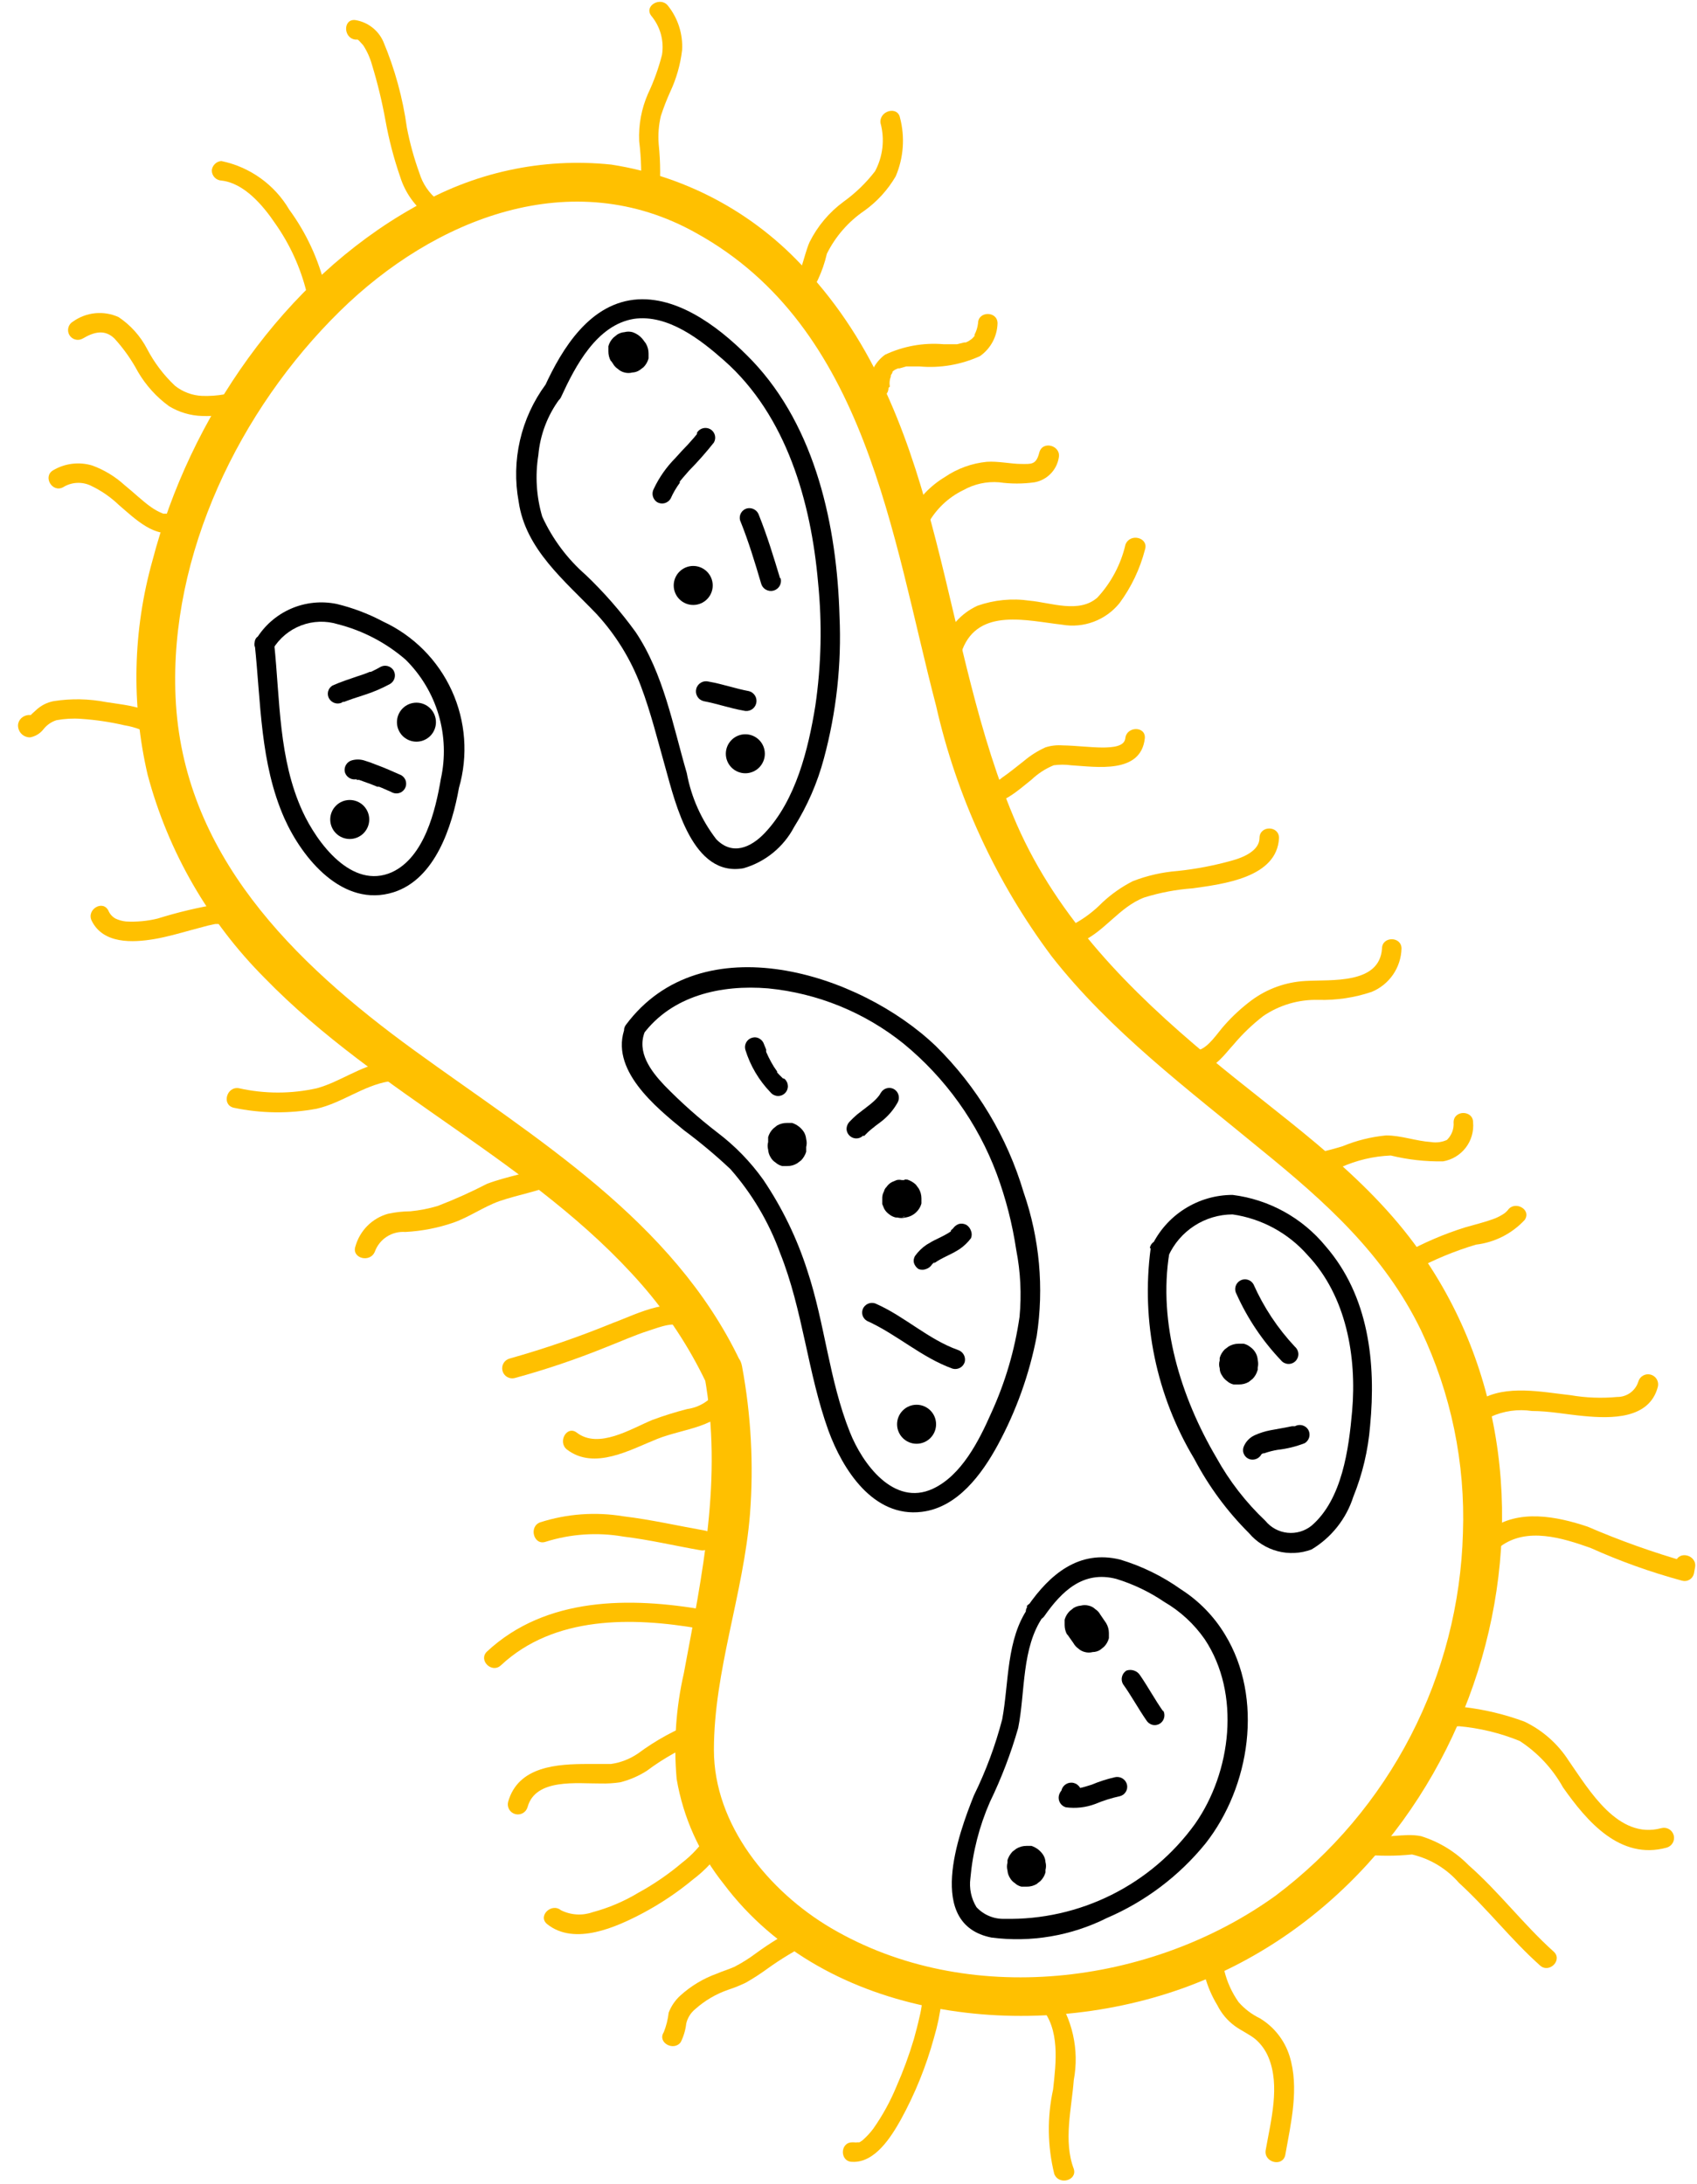 <?xml version="1.0" encoding="UTF-8"?> <svg xmlns="http://www.w3.org/2000/svg" width="87" height="112" viewBox="0 0 87 112" fill="none"> <path d="M37.93 69.76C34.49 62.56 27.46 58.38 21.24 53.86C15.02 49.34 9.35 43.77 9 35.73C8.68 28.43 12.28 21.01 17.42 15.96C22.26 11.2 29.34 8.37 35.71 11.96C44.44 16.8 45.71 27.47 47.99 36.19C49.041 40.837 51.058 45.212 53.91 49.03C56.91 52.87 60.91 55.86 64.63 58.93C67.94 61.62 70.96 64.31 72.85 68.21C74.392 71.454 75.129 75.021 75 78.61C74.9 82.231 73.985 85.783 72.323 89.002C70.661 92.22 68.295 95.022 65.4 97.2C58.98 101.83 49.58 102.97 42.6 98.86C39.43 96.99 36.6 93.58 36.6 89.73C36.6 85.67 38.12 81.73 38.45 77.63C38.644 75.096 38.506 72.548 38.04 70.05C37.81 68.79 35.89 69.32 36.12 70.58C37.06 75.8 36.01 80.68 35.06 85.79C34.653 87.569 34.528 89.402 34.69 91.22C35.026 93.193 35.859 95.048 37.11 96.61C42.37 103.61 52.8 104.74 60.58 101.97C75.58 96.64 82.07 76.71 72.52 63.79C69.67 59.93 65.58 57.21 61.94 54.16C57.94 50.82 54.25 47.11 52.13 42.28C48.13 33.09 48.57 21.96 41.58 14.13C38.952 11.075 35.321 9.058 31.34 8.44C27.807 8.069 24.248 8.844 21.19 10.65C14.56 14.38 9.72 21.45 7.82 28.73C6.811 32.317 6.725 36.101 7.57 39.73C8.621 43.669 10.69 47.263 13.57 50.15C19.4 56.15 27.38 59.56 32.9 65.87C34.218 67.38 35.325 69.062 36.19 70.87C36.74 72.03 38.46 71.02 37.91 69.87L37.93 69.76Z" fill="#FFC000"></path> <path d="M28.221 59.7C27.171 60.15 26.031 60.3 24.971 60.7C24.146 61.126 23.298 61.507 22.431 61.84C21.977 61.974 21.512 62.065 21.041 62.11C20.651 62.113 20.262 62.156 19.881 62.24C19.484 62.353 19.124 62.566 18.833 62.858C18.543 63.151 18.332 63.513 18.221 63.91C18.011 64.52 18.981 64.78 19.221 64.17C19.337 63.857 19.552 63.589 19.834 63.409C20.115 63.229 20.448 63.145 20.781 63.17C21.623 63.126 22.454 62.965 23.251 62.69C24.071 62.4 24.791 61.88 25.601 61.59C26.601 61.25 27.601 61.09 28.531 60.69C29.111 60.44 28.861 59.47 28.261 59.69L28.221 59.7Z" fill="#FFC000"></path> <path d="M35.841 67.35C34.521 66.35 32.741 67.35 31.411 67.84C29.687 68.546 27.924 69.154 26.131 69.66C25.998 69.695 25.885 69.78 25.815 69.898C25.746 70.016 25.726 70.157 25.761 70.29C25.795 70.423 25.881 70.536 25.999 70.606C26.117 70.675 26.258 70.695 26.391 70.66C27.97 70.229 29.523 69.704 31.041 69.09C31.791 68.8 32.531 68.46 33.291 68.22C33.831 68.05 34.631 67.7 35.141 68.1C35.651 68.5 36.351 67.79 35.841 67.39V67.35Z" fill="#FFC000"></path> <path d="M36.75 71.31C36.577 71.564 36.352 71.779 36.09 71.941C35.828 72.103 35.535 72.208 35.23 72.25C34.624 72.405 34.027 72.592 33.44 72.81C32.35 73.26 30.69 74.32 29.57 73.46C29.06 73.07 28.57 73.94 29.07 74.33C30.48 75.4 32.32 74.33 33.7 73.78C35.08 73.23 36.88 73.21 37.61 71.78C37.91 71.21 37.05 70.7 36.75 71.28V71.31Z" fill="#FFC000"></path> <path d="M36.18 78.49C34.77 78.24 33.38 77.92 31.96 77.75C30.532 77.512 29.068 77.618 27.69 78.06C27.1 78.28 27.36 79.25 27.96 79.06C29.253 78.651 30.624 78.558 31.96 78.79C33.29 78.95 34.59 79.26 35.91 79.49C36.54 79.61 36.81 78.64 36.18 78.49Z" fill="#FFC000"></path> <path d="M36.141 82.55C32.301 81.88 27.991 81.87 24.971 84.68C24.501 85.12 25.211 85.83 25.681 85.39C28.411 82.84 32.411 82.91 35.871 83.51C36.501 83.62 36.771 82.66 36.141 82.51V82.55Z" fill="#FFC000"></path> <path d="M35.71 88.27C34.639 88.676 33.63 89.228 32.71 89.91C32.294 90.195 31.819 90.38 31.32 90.45C30.93 90.45 30.54 90.45 30.15 90.45C28.56 90.45 26.57 90.56 26.05 92.39C26.015 92.523 26.035 92.663 26.104 92.782C26.174 92.9 26.287 92.986 26.42 93.02C26.552 93.055 26.693 93.035 26.811 92.966C26.93 92.896 27.015 92.783 27.05 92.65C27.46 91.17 29.61 91.46 30.79 91.45C31.124 91.459 31.459 91.439 31.79 91.39C32.275 91.269 32.738 91.07 33.16 90.8C34.023 90.154 34.968 89.626 35.97 89.23C36.102 89.195 36.216 89.11 36.285 88.992C36.355 88.874 36.374 88.733 36.34 88.6C36.305 88.467 36.22 88.354 36.102 88.284C35.983 88.215 35.843 88.195 35.71 88.23V88.27Z" fill="#FFC000"></path> <path d="M36.29 94.07C35.934 94.626 35.484 95.117 34.96 95.52C34.27 96.103 33.523 96.615 32.73 97.05C31.998 97.492 31.206 97.829 30.38 98.05C30.117 98.143 29.838 98.182 29.56 98.164C29.282 98.147 29.01 98.074 28.76 97.95C28.27 97.55 27.55 98.25 28.05 98.66C29.46 99.79 31.61 98.81 32.97 98.09C33.879 97.604 34.737 97.028 35.53 96.37C36.172 95.886 36.721 95.29 37.15 94.61C37.46 94.04 36.6 93.54 36.29 94.1V94.07Z" fill="#FFC000"></path> <path d="M41.061 98.76C40.251 99.158 39.478 99.627 38.751 100.16C38.404 100.42 38.036 100.651 37.651 100.85C37.361 100.98 37.051 101.07 36.751 101.2C36.051 101.451 35.409 101.839 34.861 102.34C34.604 102.579 34.406 102.873 34.281 103.2C34.242 103.543 34.158 103.879 34.031 104.2C33.681 104.74 34.551 105.2 34.901 104.71C35.049 104.412 35.144 104.091 35.181 103.76C35.248 103.469 35.41 103.209 35.641 103.02C36.138 102.576 36.72 102.236 37.351 102.02C37.655 101.921 37.953 101.8 38.241 101.66C38.624 101.441 38.995 101.201 39.351 100.94C40.05 100.438 40.789 99.993 41.561 99.61C41.661 99.537 41.73 99.43 41.756 99.309C41.781 99.188 41.761 99.061 41.699 98.954C41.637 98.847 41.537 98.767 41.419 98.729C41.301 98.692 41.173 98.699 41.061 98.75V98.76Z" fill="#FFC000"></path> <path d="M47.271 102.7C47.241 102.956 47.195 103.21 47.131 103.46C47.051 103.83 46.951 104.19 46.851 104.56C46.605 105.384 46.308 106.193 45.961 106.98C45.646 107.745 45.247 108.473 44.771 109.15C44.604 109.374 44.413 109.578 44.201 109.76L44.061 109.85H43.961C43.901 109.859 43.841 109.859 43.781 109.85H43.691C43.051 109.85 43.051 110.85 43.691 110.85C44.861 110.91 45.691 109.56 46.181 108.69C46.91 107.361 47.481 105.952 47.881 104.49C48.065 103.873 48.196 103.24 48.271 102.6C48.271 101.96 47.271 101.97 47.271 102.6V102.7Z" fill="#FFC000"></path> <path d="M53.359 102.92C54.359 104.05 54.139 105.76 53.989 107.14C53.679 108.569 53.699 110.05 54.049 111.47C54.279 112.07 55.239 111.81 55.049 111.21C54.509 109.79 54.939 108.12 55.049 106.66C55.194 105.889 55.18 105.097 55.008 104.332C54.837 103.567 54.51 102.845 54.049 102.21C53.629 101.72 52.919 102.43 53.339 102.92H53.359Z" fill="#FFC000"></path> <path d="M61.77 101.33C61.912 101.854 62.127 102.356 62.41 102.82C62.618 103.239 62.923 103.603 63.3 103.88C63.64 104.13 64.04 104.3 64.36 104.56C64.653 104.813 64.883 105.132 65.03 105.49C65.64 106.95 65.15 108.75 64.89 110.24C64.77 110.87 65.74 111.14 65.89 110.51C66.18 108.87 66.62 107.06 66.11 105.42C65.855 104.613 65.314 103.927 64.59 103.49C64.174 103.289 63.803 103.007 63.499 102.66C63.158 102.177 62.911 101.634 62.77 101.06C62.65 100.43 61.68 100.7 61.77 101.33V101.33Z" fill="#FFC000"></path> <path d="M69.881 95.09C70.715 95.175 71.556 95.175 72.391 95.09C73.328 95.311 74.171 95.822 74.801 96.55C76.261 97.88 77.471 99.46 78.951 100.78C79.421 101.21 80.131 100.5 79.651 100.07C78.111 98.69 76.851 97.01 75.291 95.64C74.614 94.949 73.775 94.437 72.851 94.15C71.951 93.97 71.031 94.32 70.141 94.08C70.008 94.046 69.867 94.065 69.749 94.135C69.631 94.204 69.545 94.317 69.511 94.45C69.476 94.583 69.496 94.724 69.565 94.842C69.635 94.96 69.748 95.046 69.881 95.08V95.09Z" fill="#FFC000"></path> <path d="M74.761 88.51C75.843 88.604 76.905 88.86 77.911 89.27C78.834 89.871 79.596 90.688 80.131 91.65C81.361 93.4 83.061 95.39 85.441 94.74C85.574 94.704 85.686 94.617 85.755 94.498C85.823 94.379 85.842 94.238 85.806 94.105C85.77 93.972 85.683 93.859 85.564 93.791C85.445 93.722 85.304 93.704 85.171 93.74C82.951 94.34 81.481 91.8 80.421 90.28C79.868 89.417 79.085 88.724 78.161 88.28C77.151 87.906 76.1 87.654 75.031 87.53C74.401 87.42 74.131 88.38 74.761 88.53V88.51Z" fill="#FFC000"></path> <path d="M76.93 79.29C78.29 78.29 80.1 78.86 81.54 79.37C83.056 80.053 84.625 80.614 86.23 81.05C86.293 81.068 86.359 81.073 86.424 81.066C86.489 81.058 86.552 81.037 86.609 81.004C86.666 80.971 86.715 80.928 86.755 80.875C86.795 80.823 86.824 80.763 86.84 80.7L86.9 80.37C87.02 79.74 86.05 79.47 85.9 80.11L85.84 80.44L86.46 80.09C84.733 79.596 83.039 78.991 81.39 78.28C79.8 77.75 77.85 77.36 76.39 78.43C75.87 78.8 76.39 79.67 76.89 79.29H76.93Z" fill="#FFC000"></path> <path d="M76.42 72.65C77.083 72.346 77.82 72.241 78.54 72.35C79.43 72.35 80.32 72.53 81.21 72.61C82.59 72.74 84.55 72.78 84.99 71.12C85.026 70.987 85.008 70.846 84.939 70.727C84.871 70.608 84.758 70.521 84.625 70.485C84.493 70.449 84.351 70.468 84.232 70.536C84.113 70.604 84.026 70.717 83.99 70.85C83.918 71.079 83.773 71.278 83.579 71.418C83.385 71.558 83.15 71.633 82.91 71.63C82.113 71.705 81.31 71.675 80.52 71.54C79.06 71.38 77.21 70.98 75.871 71.79C75.759 71.859 75.679 71.969 75.647 72.096C75.616 72.223 75.636 72.358 75.703 72.471C75.77 72.583 75.878 72.665 76.005 72.699C76.132 72.732 76.266 72.715 76.38 72.65H76.42Z" fill="#FFC000"></path> <path d="M72.49 65.14C73.501 64.591 74.567 64.149 75.669 63.82C76.627 63.707 77.513 63.257 78.169 62.55C78.529 62.01 77.659 61.55 77.309 62.04C77.227 62.142 77.125 62.227 77.01 62.29C76.846 62.39 76.672 62.471 76.49 62.53C76.04 62.69 75.579 62.8 75.129 62.93C74.036 63.271 72.981 63.724 71.98 64.28C71.41 64.57 71.92 65.43 72.49 65.14V65.14Z" fill="#FFC000"></path> <path d="M66.371 59.86C66.981 60.43 68.031 60.08 68.731 59.86C69.54 59.493 70.413 59.286 71.301 59.25C72.178 59.464 73.078 59.565 73.981 59.55C74.442 59.471 74.856 59.222 75.142 58.851C75.427 58.481 75.562 58.016 75.521 57.55C75.521 56.91 74.521 56.91 74.521 57.55C74.534 57.716 74.51 57.883 74.451 58.038C74.392 58.194 74.3 58.334 74.181 58.45C73.928 58.566 73.646 58.605 73.371 58.56C72.591 58.51 71.841 58.22 71.061 58.22C70.298 58.293 69.549 58.478 68.841 58.77C68.451 58.89 68.061 59 67.671 59.08C67.515 59.1 67.357 59.1 67.201 59.08H67.101C67.101 59.08 67.041 59.08 67.101 59.08C66.631 58.64 65.921 59.34 66.391 59.79L66.371 59.86Z" fill="#FFC000"></path> <path d="M61.671 54.84C62.381 54.68 62.781 54.06 63.241 53.56C63.694 53.021 64.204 52.532 64.761 52.1C65.593 51.532 66.584 51.242 67.591 51.27C68.518 51.294 69.442 51.156 70.321 50.86C70.763 50.678 71.144 50.371 71.415 49.977C71.687 49.583 71.838 49.118 71.851 48.64C71.851 48 70.851 48 70.851 48.64C70.721 50.49 68.241 50.22 66.931 50.3C65.926 50.352 64.958 50.7 64.151 51.3C63.661 51.668 63.209 52.083 62.801 52.54C62.421 52.95 61.961 53.73 61.401 53.86C60.841 53.99 61.041 54.96 61.671 54.86V54.84Z" fill="#FFC000"></path> <path d="M55.371 48.32C56.621 47.79 57.371 46.51 58.661 46.02C59.47 45.768 60.305 45.61 61.151 45.55C62.691 45.33 65.471 45.01 65.571 42.97C65.571 42.32 64.571 42.32 64.571 42.97C64.571 43.62 63.731 43.97 63.181 44.12C62.261 44.38 61.321 44.56 60.371 44.66C59.586 44.721 58.815 44.896 58.081 45.18C57.508 45.471 56.98 45.841 56.511 46.28C56.099 46.703 55.627 47.063 55.111 47.35C54.521 47.6 54.781 48.57 55.371 48.35V48.32Z" fill="#FFC000"></path> <path d="M50.401 41.22C51.341 41.34 52.211 40.51 52.881 39.98C53.212 39.664 53.598 39.414 54.021 39.24C54.316 39.2 54.616 39.2 54.911 39.24C56.211 39.32 58.491 39.7 58.691 37.86C58.751 37.22 57.751 37.23 57.691 37.86C57.641 38.29 57.011 38.32 56.581 38.33C55.881 38.33 55.181 38.23 54.471 38.22C54.177 38.198 53.882 38.231 53.601 38.32C53.196 38.503 52.819 38.742 52.481 39.03C52.121 39.31 51.761 39.61 51.381 39.87C51.104 40.109 50.747 40.235 50.381 40.22C50.111 40.22 49.891 40.47 49.881 40.72C49.886 40.851 49.94 40.975 50.033 41.068C50.126 41.161 50.25 41.215 50.381 41.22H50.401Z" fill="#FFC000"></path> <path d="M49.341 33.3C50.181 31.15 52.66 31.83 54.441 32.03C54.986 32.127 55.547 32.076 56.066 31.882C56.584 31.689 57.042 31.36 57.391 30.93C57.999 30.106 58.444 29.172 58.7 28.18C58.901 27.57 57.941 27.31 57.7 27.92C57.465 28.936 56.969 29.874 56.261 30.64C55.321 31.47 53.88 30.9 52.781 30.8C51.883 30.67 50.967 30.759 50.111 31.06C49.693 31.252 49.319 31.529 49.014 31.873C48.709 32.217 48.48 32.622 48.341 33.06C48.101 33.66 49.071 33.92 49.341 33.32V33.3Z" fill="#FFC000"></path> <path d="M47.57 26.86C47.982 26.108 48.618 25.503 49.39 25.13C49.947 24.818 50.584 24.678 51.22 24.73C51.824 24.815 52.437 24.815 53.04 24.73C53.351 24.673 53.637 24.521 53.859 24.296C54.081 24.07 54.228 23.782 54.28 23.47C54.41 22.84 53.44 22.57 53.28 23.21C53.12 23.85 52.86 23.79 52.35 23.79C51.84 23.79 51.18 23.64 50.59 23.68C49.82 23.756 49.08 24.024 48.44 24.46C47.697 24.909 47.086 25.547 46.67 26.31C46.38 26.88 47.24 27.39 47.53 26.82L47.57 26.86Z" fill="#FFC000"></path> <path d="M45.621 19.82C45.599 19.708 45.599 19.592 45.621 19.48C45.631 19.422 45.648 19.365 45.671 19.31C45.671 19.31 45.671 19.22 45.671 19.31V19.24L45.761 19.1C45.7 19.19 45.761 19.1 45.761 19.05C45.803 19.011 45.85 18.978 45.901 18.95L46.031 18.89C46.111 18.89 46.031 18.89 46.031 18.89H46.111L46.461 18.79H46.641H46.731H47.141C48.202 18.885 49.271 18.702 50.241 18.26C50.511 18.07 50.734 17.819 50.89 17.527C51.046 17.235 51.132 16.911 51.141 16.58C51.141 15.94 50.141 15.94 50.141 16.58C50.117 16.783 50.056 16.98 49.961 17.16C49.959 17.183 49.959 17.207 49.961 17.23C49.961 17.15 49.961 17.23 49.961 17.23L49.851 17.35L49.791 17.4C49.791 17.4 49.871 17.34 49.791 17.4L49.641 17.5L49.511 17.56H49.431L49.071 17.65H48.891H48.791H48.371C47.341 17.563 46.306 17.749 45.371 18.19C45.105 18.384 44.891 18.641 44.748 18.937C44.604 19.234 44.537 19.561 44.551 19.89C44.551 20.53 45.551 20.53 45.551 19.89L45.621 19.82Z" fill="#FFC000"></path> <path d="M41.211 15.53C41.779 14.784 42.182 13.925 42.391 13.01C42.834 12.12 43.498 11.359 44.321 10.8C44.972 10.332 45.517 9.732 45.921 9.04C46.324 8.092 46.402 7.037 46.141 6.04C46.021 5.41 45.061 5.68 45.141 6.31C45.366 7.139 45.266 8.023 44.861 8.78C44.403 9.376 43.861 9.901 43.251 10.34C42.51 10.884 41.91 11.597 41.501 12.42C41.181 13.16 41.071 14.22 40.501 14.79C39.931 15.36 40.741 15.94 41.201 15.5L41.211 15.53Z" fill="#FFC000"></path> <path d="M33.769 10.25C33.869 9.299 33.869 8.341 33.769 7.39C33.731 6.907 33.768 6.421 33.879 5.95C34.016 5.528 34.176 5.114 34.359 4.71C34.676 4.034 34.882 3.311 34.969 2.57C35.017 1.751 34.76 0.943 34.249 0.3C33.869 -0.2 32.999 0.3 33.389 0.81C33.618 1.085 33.786 1.406 33.881 1.751C33.975 2.096 33.995 2.457 33.939 2.81C33.764 3.498 33.523 4.168 33.219 4.81C32.885 5.575 32.731 6.406 32.769 7.24C32.878 8.129 32.901 9.027 32.839 9.92C32.739 10.55 33.709 10.82 33.839 10.19L33.769 10.25Z" fill="#FFC000"></path> <path d="M22.44 10.26C21.993 9.903 21.665 9.418 21.5 8.87C21.226 8.115 21.012 7.339 20.86 6.55C20.651 5.03 20.244 3.544 19.65 2.13C19.522 1.842 19.324 1.591 19.074 1.399C18.825 1.207 18.531 1.08 18.22 1.03C17.58 0.95 17.59 1.96 18.22 2.03C18.13 2.03 18.31 2.03 18.33 2.03C18.35 2.03 18.41 2.09 18.42 2.1L18.62 2.32C18.82 2.628 18.972 2.966 19.07 3.32C19.356 4.256 19.586 5.207 19.76 6.17C19.938 7.158 20.192 8.131 20.52 9.08C20.773 9.879 21.269 10.578 21.94 11.08C22.48 11.43 22.94 10.56 22.44 10.21V10.26Z" fill="#FFC000"></path> <path d="M16.679 14.75C16.334 13.307 15.705 11.947 14.829 10.75C14.457 10.116 13.956 9.567 13.358 9.138C12.76 8.709 12.079 8.41 11.359 8.26C11.089 8.26 10.859 8.51 10.859 8.76C10.864 8.891 10.918 9.015 11.011 9.108C11.104 9.201 11.228 9.255 11.359 9.26C12.519 9.39 13.489 10.54 14.109 11.46C14.861 12.526 15.407 13.723 15.719 14.99C15.859 15.62 16.829 15.35 16.719 14.72L16.679 14.75Z" fill="#FFC000"></path> <path d="M11.82 21.22H11.96C12.59 21.33 12.86 20.36 12.23 20.22C11.992 20.175 11.748 20.175 11.51 20.22C11.13 20.287 10.745 20.314 10.36 20.3C9.853 20.278 9.367 20.096 8.97 19.78C8.391 19.234 7.908 18.595 7.54 17.89C7.198 17.233 6.696 16.672 6.08 16.26C5.704 16.089 5.29 16.021 4.879 16.061C4.468 16.102 4.076 16.25 3.74 16.49C3.625 16.556 3.54 16.666 3.506 16.794C3.471 16.923 3.489 17.06 3.555 17.175C3.621 17.29 3.731 17.375 3.859 17.409C3.988 17.444 4.125 17.426 4.24 17.36C4.83 17.01 5.38 16.88 5.87 17.36C6.339 17.875 6.742 18.446 7.07 19.06C7.475 19.755 8.02 20.358 8.67 20.83C9.181 21.139 9.763 21.312 10.36 21.33C10.694 21.344 11.029 21.327 11.36 21.28H11.64C11.8 21.28 11.83 21.28 11.75 21.28C11.823 21.27 11.897 21.27 11.97 21.28L12.24 20.28H12.1C11.47 20.17 11.2 21.13 11.83 21.28L11.82 21.22Z" fill="#FFC000"></path> <path d="M8.891 26.34H8.711H8.631C8.631 26.34 8.431 26.34 8.551 26.34H8.371C8.148 26.254 7.936 26.139 7.741 26C7.301 25.69 6.841 25.24 6.381 24.87C5.901 24.433 5.341 24.093 4.731 23.87C4.399 23.77 4.05 23.739 3.706 23.781C3.362 23.822 3.03 23.934 2.731 24.11C2.171 24.43 2.681 25.29 3.241 24.98C3.451 24.85 3.69 24.775 3.936 24.761C4.182 24.747 4.428 24.795 4.651 24.9C5.185 25.153 5.675 25.491 6.101 25.9C6.911 26.59 7.981 27.67 9.101 27.24C9.711 27.03 9.451 26.06 8.841 26.24L8.891 26.34Z" fill="#FFC000"></path> <path d="M8.62 37.65C8.45 36.29 6.5 36.17 5.44 36C4.556 35.828 3.649 35.812 2.76 35.95C2.414 36.014 2.094 36.177 1.84 36.42C1.72 36.52 1.61 36.63 1.5 36.74C1.448 36.778 1.402 36.822 1.36 36.87C1.49 36.66 1.99 37.33 1.93 37.02C1.8 36.39 0.84 36.66 0.93 37.29C0.952 37.436 1.025 37.569 1.137 37.664C1.25 37.76 1.392 37.812 1.54 37.81C1.814 37.761 2.06 37.611 2.23 37.39C2.4 37.175 2.629 37.015 2.89 36.93C3.308 36.852 3.735 36.828 4.16 36.86C4.907 36.91 5.65 37.02 6.38 37.19C6.657 37.234 6.929 37.308 7.19 37.41C7.308 37.454 7.419 37.514 7.52 37.59C7.52 37.59 7.6 37.7 7.59 37.65C7.595 37.781 7.649 37.905 7.742 37.998C7.834 38.091 7.959 38.145 8.09 38.15C8.34 38.15 8.63 37.92 8.59 37.65H8.62Z" fill="#FFC000"></path> <path d="M11.24 46.35C10.17 46.526 9.115 46.777 8.08 47.1C7.55 47.23 7.004 47.28 6.46 47.25C6.272 47.232 6.09 47.181 5.92 47.1C5.759 47.01 5.632 46.87 5.56 46.7C5.28 46.12 4.42 46.63 4.7 47.21C5.29 48.41 6.8 48.34 7.92 48.15C8.56 48.04 9.18 47.86 9.8 47.69L10.66 47.46L11.03 47.38H11.17H11.24C11.88 47.32 11.89 46.32 11.24 46.38V46.35Z" fill="#FFC000"></path> <path d="M19.67 54.47C18.44 54.68 17.44 55.47 16.25 55.8C14.933 56.095 13.567 56.095 12.25 55.8C11.62 55.69 11.35 56.65 11.98 56.8C13.383 57.096 14.83 57.113 16.24 56.85C17.54 56.55 18.62 55.67 19.93 55.45C20.57 55.34 20.3 54.38 19.67 54.45V54.47Z" fill="#FFC000"></path> <path d="M13.059 33.03C13.379 36.03 13.329 39.13 14.579 41.96C15.499 44.02 17.579 46.57 20.179 45.75C22.319 45.07 23.179 42.37 23.529 40.4C24.006 38.748 23.876 36.98 23.163 35.415C22.449 33.85 21.199 32.593 19.639 31.87C18.89 31.472 18.094 31.17 17.269 30.97C16.477 30.805 15.652 30.89 14.911 31.214C14.169 31.539 13.546 32.086 13.129 32.78C12.769 33.31 13.629 33.78 13.989 33.28C14.324 32.726 14.835 32.3 15.44 32.069C16.046 31.839 16.711 31.818 17.329 32.01C18.607 32.338 19.791 32.957 20.789 33.82C21.585 34.605 22.169 35.579 22.486 36.651C22.802 37.723 22.841 38.858 22.599 39.95C22.329 41.55 21.759 43.95 20.099 44.72C18.029 45.65 16.239 43.19 15.509 41.6C14.279 38.92 14.359 35.91 14.059 33.03C13.989 32.4 12.989 32.39 13.059 33.03V33.03Z" fill="black"></path> <path d="M27.97 19.72C27.342 20.573 26.895 21.545 26.658 22.577C26.421 23.609 26.397 24.679 26.59 25.72C26.939 28.17 28.95 29.77 30.59 31.49C31.571 32.557 32.338 33.803 32.849 35.16C33.37 36.54 33.719 37.97 34.12 39.39C34.63 41.21 35.51 44.99 38.12 44.52C38.671 44.361 39.184 44.091 39.629 43.729C40.074 43.366 40.442 42.918 40.709 42.41C41.393 41.32 41.909 40.133 42.239 38.89C42.88 36.512 43.15 34.05 43.039 31.59C42.91 27.01 41.83 21.93 38.569 18.5C37.12 16.99 34.959 15.23 32.719 15.35C30.27 15.49 28.82 17.85 27.91 19.85C27.64 20.43 28.499 20.94 28.769 20.35C29.489 18.78 30.589 16.66 32.499 16.35C34.239 16.1 35.919 17.42 37.129 18.49C40.329 21.32 41.58 25.75 41.94 29.87C42.153 31.974 42.106 34.097 41.8 36.19C41.44 38.42 40.8 41.03 39.209 42.71C38.489 43.47 37.539 43.88 36.719 43.03C35.954 42.036 35.436 40.874 35.209 39.64C34.499 37.21 34.02 34.54 32.58 32.4C31.823 31.355 30.972 30.381 30.04 29.49C29.088 28.661 28.324 27.638 27.799 26.49C27.498 25.468 27.43 24.392 27.599 23.34C27.689 22.298 28.067 21.301 28.689 20.46C29.119 19.98 28.41 19.27 27.989 19.76L27.97 19.72Z" fill="black"></path> <path d="M32.059 52.65C31.199 54.82 33.619 56.77 35.059 57.95C35.894 58.57 36.692 59.237 37.449 59.95C38.555 61.21 39.416 62.665 39.989 64.24C41.169 67.19 41.399 70.38 42.469 73.35C43.199 75.35 44.769 77.83 47.259 77.52C49.089 77.3 50.339 75.59 51.149 74.1C52.098 72.35 52.773 70.465 53.149 68.51C53.528 66.035 53.298 63.506 52.479 61.14C51.636 58.3 50.088 55.72 47.979 53.64C44.069 49.89 35.979 47.32 32.089 52.55C31.709 53.07 32.579 53.55 32.959 53.05C34.439 51.05 36.959 50.48 39.379 50.68C41.918 50.928 44.33 51.912 46.319 53.51C48.473 55.277 50.122 57.581 51.099 60.19C51.566 61.452 51.901 62.759 52.099 64.09C52.32 65.219 52.377 66.374 52.269 67.52C52.024 69.224 51.536 70.885 50.819 72.45C50.189 73.88 49.289 75.66 47.819 76.34C45.819 77.26 44.209 75.05 43.569 73.43C42.509 70.78 42.289 67.86 41.389 65.15C40.861 63.497 40.1 61.928 39.129 60.49C38.475 59.573 37.686 58.761 36.789 58.08C35.822 57.336 34.91 56.524 34.059 55.65C33.359 54.91 32.639 53.95 33.059 52.9C33.289 52.3 32.329 52.04 32.059 52.64V52.65Z" fill="black"></path> <path d="M58.99 64.02C58.495 67.766 59.284 71.57 61.23 74.81C61.965 76.211 62.909 77.492 64.03 78.61C64.413 79.064 64.927 79.388 65.501 79.539C66.076 79.689 66.683 79.658 67.24 79.45C68.257 78.84 69.018 77.88 69.379 76.75C69.849 75.591 70.139 74.367 70.24 73.12C70.55 69.88 70.18 66.46 67.96 63.9C66.765 62.445 65.058 61.503 63.19 61.27C62.32 61.271 61.469 61.519 60.734 61.985C59.999 62.45 59.412 63.114 59.04 63.9C58.989 64.013 58.981 64.141 59.019 64.258C59.057 64.376 59.137 64.476 59.244 64.538C59.351 64.6 59.477 64.621 59.598 64.595C59.719 64.57 59.827 64.5 59.9 64.4C60.187 63.767 60.649 63.23 61.232 62.853C61.816 62.475 62.495 62.273 63.19 62.27C64.676 62.485 66.037 63.222 67.03 64.35C69.03 66.46 69.56 69.58 69.32 72.35C69.15 74.29 68.81 76.88 67.24 78.23C66.892 78.51 66.447 78.641 66.003 78.594C65.559 78.547 65.151 78.326 64.87 77.98C63.872 77.035 63.025 75.942 62.36 74.74C60.54 71.65 59.36 67.85 59.95 64.24C60.06 63.61 59.1 63.34 58.95 63.98L58.99 64.02Z" fill="black"></path> <path d="M52.73 82.42C51.58 84.05 51.73 86.28 51.38 88.16C51.029 89.506 50.543 90.812 49.93 92.06C49.13 94.06 47.44 98.68 50.83 99.35C52.855 99.612 54.913 99.264 56.74 98.35C58.711 97.506 60.447 96.195 61.8 94.53C64.09 91.62 64.799 87.08 62.8 83.81C62.237 82.877 61.467 82.087 60.55 81.5C59.6 80.823 58.546 80.306 57.43 79.97C55.32 79.45 53.82 80.72 52.68 82.37C52.31 82.9 53.179 83.37 53.539 82.87C54.44 81.58 55.54 80.52 57.23 80.96C58.104 81.228 58.933 81.626 59.69 82.14C60.511 82.618 61.217 83.27 61.76 84.05C63.62 86.84 63.13 90.87 61.26 93.53C60.148 95.07 58.679 96.316 56.978 97.163C55.278 98.01 53.398 98.431 51.499 98.39C51.23 98.4 50.962 98.351 50.714 98.247C50.465 98.144 50.242 97.988 50.06 97.79C49.789 97.347 49.68 96.824 49.749 96.31C49.868 94.961 50.206 93.641 50.749 92.4C51.341 91.177 51.827 89.906 52.2 88.6C52.57 86.75 52.36 84.48 53.49 82.87C53.86 82.34 52.999 81.87 52.63 82.37L52.73 82.42Z" fill="black"></path> <path d="M49.109 69.22C47.599 68.68 46.399 67.52 44.949 66.87C44.835 66.807 44.7 66.791 44.573 66.824C44.447 66.858 44.338 66.939 44.269 67.05C44.236 67.106 44.213 67.169 44.204 67.234C44.195 67.299 44.199 67.365 44.215 67.428C44.232 67.492 44.262 67.551 44.302 67.603C44.342 67.655 44.392 67.698 44.449 67.73C45.979 68.42 47.249 69.61 48.839 70.18C48.967 70.215 49.102 70.198 49.218 70.135C49.333 70.072 49.42 69.966 49.459 69.84C49.491 69.712 49.472 69.576 49.407 69.461C49.342 69.346 49.236 69.26 49.109 69.22V69.22Z" fill="black"></path> <path d="M47.769 64.84C47.669 64.97 47.769 64.84 47.769 64.84L47.879 64.74H47.939C47.829 64.84 47.889 64.74 47.939 64.74L48.079 64.65C48.259 64.54 48.449 64.45 48.629 64.36C48.819 64.272 49.002 64.172 49.179 64.06C49.409 63.905 49.612 63.712 49.779 63.49C49.829 63.368 49.829 63.232 49.779 63.11C49.738 62.987 49.657 62.882 49.549 62.81C49.43 62.744 49.291 62.726 49.159 62.76C49.037 62.803 48.932 62.883 48.859 62.99C48.959 62.86 48.859 62.99 48.859 62.99L48.749 63.09V63.14C48.849 63.04 48.749 63.14 48.749 63.14L48.609 63.23C48.429 63.34 48.239 63.43 48.059 63.52C47.869 63.608 47.686 63.708 47.509 63.82C47.279 63.973 47.08 64.166 46.919 64.39C46.882 64.445 46.858 64.508 46.847 64.573C46.837 64.639 46.841 64.706 46.859 64.77C46.9 64.893 46.981 64.999 47.089 65.07C47.214 65.12 47.354 65.12 47.479 65.07C47.602 65.03 47.708 64.949 47.779 64.84H47.769Z" fill="black"></path> <path d="M44.3 58.25C44.431 58.11 44.571 57.979 44.721 57.86L44.84 57.77H44.9H44.83L45.15 57.53C45.507 57.261 45.803 56.92 46.02 56.53C46.083 56.415 46.1 56.281 46.066 56.154C46.033 56.027 45.952 55.919 45.84 55.85C45.726 55.784 45.591 55.766 45.463 55.8C45.336 55.834 45.227 55.916 45.16 56.03L45.08 56.16V56.22V56.16C45.023 56.238 44.959 56.311 44.89 56.38C44.75 56.517 44.599 56.644 44.44 56.76L44.38 56.81L44.26 56.9L43.95 57.14C43.806 57.262 43.67 57.392 43.54 57.53C43.454 57.626 43.404 57.75 43.4 57.88C43.402 57.978 43.432 58.073 43.487 58.154C43.542 58.235 43.62 58.298 43.71 58.335C43.8 58.373 43.9 58.382 43.996 58.364C44.092 58.345 44.181 58.298 44.25 58.23L44.3 58.25Z" fill="black"></path> <path d="M40.13 55.29L39.94 55.1L39.84 54.99V54.94C39.84 54.94 39.84 55.02 39.84 54.94C39.725 54.784 39.622 54.621 39.53 54.45C39.44 54.29 39.36 54.12 39.28 53.94C39.28 53.94 39.2 53.75 39.28 53.94C39.276 53.9 39.276 53.86 39.28 53.82L39.17 53.55C39.133 53.428 39.051 53.324 38.94 53.26C38.884 53.225 38.821 53.202 38.755 53.194C38.69 53.185 38.623 53.191 38.56 53.21C38.433 53.245 38.325 53.329 38.26 53.443C38.194 53.557 38.176 53.693 38.21 53.82C38.463 54.646 38.909 55.4 39.51 56.02C39.554 56.073 39.609 56.116 39.671 56.146C39.733 56.176 39.8 56.194 39.869 56.197C39.938 56.2 40.007 56.189 40.071 56.164C40.136 56.14 40.194 56.102 40.243 56.053C40.292 56.005 40.331 55.947 40.356 55.883C40.382 55.819 40.394 55.751 40.392 55.682C40.389 55.613 40.373 55.545 40.344 55.483C40.314 55.421 40.272 55.365 40.22 55.32L40.13 55.29Z" fill="black"></path> <path d="M36.061 35.95C36.761 36.08 37.431 36.32 38.131 36.44C38.196 36.458 38.265 36.462 38.332 36.454C38.4 36.445 38.465 36.423 38.524 36.389C38.583 36.355 38.634 36.31 38.676 36.256C38.717 36.202 38.748 36.141 38.766 36.075C38.783 36.009 38.788 35.941 38.779 35.873C38.771 35.806 38.749 35.741 38.715 35.682C38.681 35.623 38.636 35.571 38.582 35.53C38.528 35.488 38.466 35.458 38.401 35.44C37.701 35.31 37.031 35.07 36.331 34.95C36.265 34.932 36.197 34.928 36.129 34.936C36.062 34.945 35.997 34.967 35.938 35.001C35.879 35.035 35.827 35.08 35.785 35.134C35.744 35.188 35.713 35.249 35.696 35.315C35.678 35.381 35.673 35.449 35.682 35.517C35.691 35.584 35.713 35.649 35.747 35.708C35.781 35.767 35.826 35.819 35.88 35.86C35.934 35.902 35.995 35.932 36.061 35.95Z" fill="black"></path> <path d="M39.991 29.65C39.661 28.56 39.331 27.47 38.91 26.42C38.871 26.294 38.785 26.187 38.67 26.122C38.555 26.057 38.419 26.039 38.291 26.07C38.164 26.105 38.056 26.189 37.99 26.303C37.925 26.417 37.907 26.553 37.941 26.68C38.37 27.74 38.7 28.83 39.02 29.92C39.056 30.053 39.143 30.166 39.262 30.234C39.382 30.302 39.523 30.321 39.656 30.285C39.788 30.249 39.901 30.162 39.97 30.043C40.038 29.924 40.056 29.783 40.02 29.65H39.991Z" fill="black"></path> <path d="M34.389 25.55C34.513 25.271 34.668 25.006 34.85 24.76V24.69L34.999 24.51L35.319 24.14C35.772 23.68 36.2 23.196 36.6 22.69C36.665 22.576 36.683 22.44 36.649 22.313C36.616 22.186 36.533 22.077 36.419 22.01C36.304 21.944 36.167 21.926 36.038 21.959C35.909 21.993 35.798 22.076 35.73 22.19C35.73 22.19 35.64 22.3 35.73 22.19V22.26L35.58 22.44L35.27 22.79C35.05 23.02 34.83 23.25 34.62 23.49C34.167 23.948 33.795 24.478 33.52 25.06C33.455 25.175 33.437 25.311 33.468 25.439C33.5 25.567 33.579 25.678 33.69 25.75C33.805 25.816 33.942 25.834 34.071 25.801C34.2 25.767 34.311 25.684 34.38 25.57L34.389 25.55Z" fill="black"></path> <path d="M18.261 39.99C18.091 39.99 18.131 39.99 18.181 39.99H18.411L19.021 40.21L19.341 40.34H19.431L19.581 40.4L20.061 40.61C20.117 40.645 20.18 40.668 20.245 40.678C20.311 40.689 20.378 40.686 20.443 40.67C20.507 40.654 20.568 40.626 20.621 40.586C20.674 40.546 20.719 40.497 20.753 40.44C20.787 40.382 20.809 40.319 20.818 40.253C20.827 40.188 20.823 40.121 20.806 40.057C20.79 39.992 20.76 39.932 20.719 39.88C20.679 39.827 20.628 39.783 20.571 39.75C20.141 39.56 19.721 39.37 19.281 39.21C19.078 39.126 18.871 39.053 18.661 38.99C18.455 38.93 18.236 38.93 18.031 38.99C17.905 39.027 17.799 39.111 17.734 39.225C17.669 39.339 17.649 39.473 17.681 39.6C17.72 39.726 17.806 39.833 17.921 39.898C18.037 39.963 18.172 39.981 18.301 39.95L18.261 39.99Z" fill="black"></path> <path d="M17.549 35.99H17.639L17.799 35.93L18.079 35.83L18.689 35.63C19.143 35.485 19.581 35.297 19.999 35.07C20.113 35.001 20.196 34.891 20.23 34.762C20.264 34.633 20.245 34.496 20.179 34.38C20.111 34.268 20.002 34.188 19.875 34.154C19.749 34.12 19.614 34.137 19.499 34.2C19.389 34.266 19.276 34.326 19.159 34.38L19.019 34.45H18.959C18.76 34.534 18.556 34.607 18.349 34.67C17.909 34.82 17.479 34.96 17.049 35.15C16.993 35.183 16.944 35.227 16.905 35.279C16.865 35.331 16.837 35.391 16.821 35.454C16.805 35.517 16.802 35.583 16.812 35.648C16.822 35.712 16.845 35.774 16.879 35.83C16.948 35.941 17.057 36.022 17.183 36.056C17.31 36.089 17.445 36.073 17.559 36.01L17.549 35.99Z" fill="black"></path> <path d="M59.63 87.75C59.209 87.15 58.86 86.5 58.44 85.89C58.369 85.781 58.263 85.7 58.139 85.66C58.013 85.616 57.876 85.616 57.749 85.66C57.637 85.731 57.556 85.841 57.523 85.969C57.489 86.098 57.506 86.234 57.57 86.35C58 86.95 58.349 87.6 58.77 88.21C58.838 88.321 58.945 88.403 59.07 88.44C59.133 88.457 59.199 88.462 59.264 88.453C59.33 88.444 59.393 88.423 59.45 88.39C59.564 88.321 59.647 88.211 59.68 88.082C59.714 87.953 59.696 87.816 59.63 87.7V87.75Z" fill="black"></path> <path d="M54.471 91.82C54.489 91.751 54.531 91.691 54.59 91.65C54.59 91.65 54.59 91.65 54.59 91.65C54.546 91.678 54.506 91.711 54.471 91.75C54.385 91.832 54.323 91.936 54.29 92.05C54.256 92.178 54.274 92.315 54.339 92.431C54.405 92.547 54.513 92.633 54.64 92.67C55.15 92.739 55.669 92.681 56.15 92.5C56.56 92.328 56.986 92.194 57.42 92.1C57.484 92.083 57.544 92.053 57.597 92.012C57.649 91.972 57.693 91.921 57.725 91.863C57.758 91.805 57.779 91.742 57.786 91.676C57.794 91.61 57.789 91.544 57.77 91.48C57.731 91.354 57.645 91.247 57.53 91.182C57.414 91.117 57.279 91.099 57.15 91.13C56.747 91.222 56.352 91.349 55.971 91.51C55.77 91.57 55.571 91.64 55.37 91.68C55.37 91.68 55.17 91.68 55.3 91.68H54.9C54.96 91.68 54.96 91.68 54.9 91.68L55.25 92.29C55.227 92.359 55.181 92.419 55.12 92.46L55.25 92.36C55.331 92.276 55.39 92.173 55.42 92.06C55.438 91.994 55.443 91.926 55.434 91.858C55.425 91.791 55.403 91.726 55.369 91.667C55.336 91.608 55.29 91.556 55.236 91.515C55.183 91.473 55.121 91.443 55.055 91.425C54.99 91.407 54.921 91.403 54.854 91.411C54.786 91.42 54.721 91.442 54.662 91.476C54.603 91.51 54.552 91.555 54.51 91.609C54.469 91.663 54.438 91.724 54.42 91.79L54.471 91.82Z" fill="black"></path> <path d="M64.619 74.54C64.549 74.7 64.619 74.63 64.619 74.59C64.619 74.55 64.529 74.67 64.619 74.59C64.679 74.53 64.619 74.59 64.619 74.59C64.665 74.571 64.708 74.547 64.749 74.52H64.809C64.889 74.47 64.699 74.52 64.809 74.52C65.037 74.439 65.271 74.379 65.509 74.34C65.982 74.287 66.446 74.173 66.889 74C67.003 73.931 67.086 73.821 67.12 73.692C67.153 73.563 67.135 73.426 67.069 73.31C67.001 73.198 66.892 73.118 66.765 73.084C66.639 73.051 66.504 73.067 66.389 73.13C66.289 73.13 66.499 73.13 66.389 73.13H66.239L65.889 73.2L65.119 73.34C64.847 73.393 64.582 73.477 64.329 73.59C64.196 73.65 64.076 73.735 63.977 73.842C63.877 73.948 63.8 74.073 63.749 74.21C63.729 74.273 63.722 74.34 63.729 74.405C63.735 74.471 63.755 74.535 63.787 74.593C63.819 74.65 63.862 74.701 63.914 74.742C63.966 74.783 64.025 74.813 64.089 74.83C64.218 74.862 64.353 74.843 64.468 74.778C64.584 74.713 64.67 74.606 64.709 74.48L64.619 74.54Z" fill="black"></path> <path d="M66.391 69.06C65.506 68.117 64.786 67.032 64.261 65.85C64.195 65.735 64.085 65.65 63.957 65.616C63.828 65.581 63.691 65.599 63.576 65.665C63.461 65.731 63.376 65.841 63.342 65.969C63.307 66.098 63.325 66.235 63.391 66.35C63.955 67.608 64.73 68.761 65.681 69.76C65.725 69.813 65.78 69.856 65.842 69.886C65.904 69.916 65.971 69.934 66.04 69.937C66.109 69.94 66.178 69.929 66.242 69.904C66.306 69.88 66.365 69.842 66.414 69.793C66.463 69.745 66.501 69.687 66.527 69.623C66.553 69.559 66.565 69.491 66.563 69.422C66.561 69.353 66.544 69.285 66.515 69.223C66.485 69.161 66.443 69.105 66.391 69.06V69.06Z" fill="black"></path> <path d="M46.99 74.03C47.255 74.03 47.51 73.925 47.697 73.737C47.885 73.55 47.99 73.295 47.99 73.03C47.99 72.765 47.885 72.51 47.697 72.323C47.51 72.135 47.255 72.03 46.99 72.03C46.725 72.03 46.471 72.135 46.283 72.323C46.096 72.51 45.99 72.765 45.99 73.03C45.99 73.295 46.096 73.55 46.283 73.737C46.471 73.925 46.725 74.03 46.99 74.03Z" fill="black"></path> <path d="M46.499 60.51H46.23C46.144 60.49 46.055 60.49 45.969 60.51L45.73 60.61C45.617 60.669 45.52 60.755 45.45 60.86C45.384 60.922 45.339 61.002 45.319 61.09C45.254 61.205 45.222 61.337 45.23 61.47V61.74L45.33 61.98C45.391 62.091 45.476 62.187 45.58 62.26C45.681 62.344 45.801 62.402 45.929 62.43V62.43H46.009C46.141 62.465 46.278 62.465 46.41 62.43C46.603 62.404 46.785 62.322 46.932 62.194C47.08 62.066 47.187 61.898 47.239 61.71V61.45C47.239 61.27 47.191 61.094 47.099 60.94L46.95 60.74C46.822 60.62 46.668 60.531 46.499 60.48H46.37V62.4H46.099H45.84C45.971 62.435 46.108 62.435 46.239 62.4C46.371 62.391 46.498 62.349 46.609 62.28C46.826 62.138 46.988 61.926 47.069 61.68V61.42C47.063 61.241 47.015 61.067 46.929 60.91L46.77 60.71C46.648 60.587 46.496 60.497 46.33 60.45L46.499 60.51Z" fill="black"></path> <path d="M41.33 59.06V58.81C41.365 58.679 41.365 58.541 41.33 58.41C41.319 58.279 41.278 58.152 41.21 58.04C41.067 57.823 40.856 57.661 40.61 57.58H40.35C40.171 57.577 39.995 57.622 39.84 57.71L39.64 57.87C39.516 57.992 39.427 58.143 39.38 58.31V58.56C39.345 58.688 39.345 58.822 39.38 58.95C39.389 59.084 39.43 59.215 39.5 59.33C39.561 59.444 39.651 59.54 39.76 59.61C39.857 59.697 39.974 59.758 40.1 59.79H40.36C40.54 59.793 40.717 59.745 40.87 59.65L41.07 59.5C41.19 59.376 41.279 59.225 41.33 59.06V59.06Z" fill="black"></path> <path d="M54.72 83.81L55.03 84.25C55.091 84.361 55.177 84.457 55.28 84.53C55.376 84.618 55.493 84.68 55.62 84.71C55.751 84.745 55.889 84.745 56.02 84.71C56.154 84.709 56.286 84.671 56.4 84.6L56.6 84.44C56.72 84.317 56.806 84.166 56.85 84V83.73C56.848 83.554 56.8 83.381 56.71 83.23L56.41 82.79C56.348 82.676 56.259 82.58 56.15 82.51C56.056 82.419 55.938 82.357 55.81 82.33C55.679 82.295 55.541 82.295 55.41 82.33C55.279 82.341 55.153 82.382 55.04 82.45L54.84 82.61C54.717 82.732 54.627 82.883 54.58 83.05V83.32C54.579 83.495 54.624 83.668 54.71 83.82L54.72 83.81Z" fill="black"></path> <path d="M53.599 96V95.88C53.634 95.749 53.634 95.611 53.599 95.48C53.592 95.348 53.551 95.221 53.48 95.11C53.337 94.893 53.126 94.731 52.88 94.65H52.62C52.44 94.65 52.264 94.698 52.11 94.79L51.91 94.94C51.791 95.066 51.703 95.216 51.65 95.38V95.51C51.614 95.641 51.614 95.779 51.65 95.91C51.66 96.041 51.701 96.168 51.77 96.28C51.831 96.394 51.921 96.49 52.029 96.56C52.124 96.65 52.242 96.713 52.37 96.74H52.63C52.808 96.743 52.984 96.698 53.139 96.61L53.34 96.45C53.463 96.328 53.553 96.177 53.599 96.01V96Z" fill="black"></path> <path d="M64.48 70.25V70.13C64.51 69.998 64.51 69.862 64.48 69.73C64.471 69.596 64.43 69.465 64.36 69.35C64.295 69.239 64.207 69.143 64.1 69.07C64.001 68.988 63.885 68.93 63.76 68.9H63.49C63.314 68.902 63.142 68.95 62.99 69.04L62.79 69.19C62.667 69.312 62.577 69.463 62.53 69.63V69.76C62.49 69.89 62.49 70.03 62.53 70.16C62.531 70.293 62.573 70.422 62.65 70.53C62.711 70.641 62.797 70.737 62.9 70.81C62.996 70.898 63.113 70.96 63.24 70.99H63.51C63.689 70.993 63.865 70.948 64.02 70.86L64.22 70.7C64.34 70.577 64.426 70.426 64.47 70.26L64.48 70.25Z" fill="black"></path> <path d="M35.539 31.02C35.804 31.02 36.059 30.915 36.246 30.727C36.434 30.54 36.539 30.285 36.539 30.02C36.539 29.755 36.434 29.5 36.246 29.313C36.059 29.125 35.804 29.02 35.539 29.02C35.274 29.02 35.02 29.125 34.832 29.313C34.645 29.5 34.539 29.755 34.539 30.02C34.539 30.285 34.645 30.54 34.832 30.727C35.02 30.915 35.274 31.02 35.539 31.02Z" fill="black"></path> <path d="M38.211 39.65C38.476 39.65 38.73 39.544 38.918 39.357C39.105 39.169 39.211 38.915 39.211 38.65C39.211 38.385 39.105 38.13 38.918 37.943C38.73 37.755 38.476 37.65 38.211 37.65C37.946 37.65 37.691 37.755 37.504 37.943C37.316 38.13 37.211 38.385 37.211 38.65C37.211 38.915 37.316 39.169 37.504 39.357C37.691 39.544 37.946 39.65 38.211 39.65Z" fill="black"></path> <path d="M31.33 18.51L31.42 18.64C31.482 18.753 31.571 18.85 31.68 18.92C31.775 19.009 31.892 19.071 32.02 19.1C32.151 19.135 32.288 19.135 32.42 19.1C32.552 19.095 32.68 19.054 32.79 18.98L32.99 18.83C33.114 18.706 33.204 18.55 33.249 18.38V18.12C33.249 17.941 33.201 17.765 33.11 17.61L33.02 17.49C32.877 17.273 32.666 17.111 32.42 17.03C32.289 16.995 32.151 16.995 32.02 17.03C31.889 17.041 31.762 17.082 31.65 17.15L31.45 17.31C31.326 17.432 31.237 17.583 31.19 17.75V18.01C31.187 18.189 31.232 18.365 31.32 18.52L31.33 18.51Z" fill="black"></path> <path d="M17.93 43.02C18.195 43.02 18.449 42.915 18.637 42.727C18.824 42.54 18.93 42.285 18.93 42.02C18.93 41.755 18.824 41.501 18.637 41.313C18.449 41.125 18.195 41.02 17.93 41.02C17.665 41.02 17.41 41.125 17.223 41.313C17.035 41.501 16.93 41.755 16.93 42.02C16.93 42.285 17.035 42.54 17.223 42.727C17.41 42.915 17.665 43.02 17.93 43.02Z" fill="black"></path> <path d="M21.35 38.03C21.615 38.03 21.869 37.925 22.057 37.737C22.244 37.55 22.35 37.295 22.35 37.03C22.35 36.765 22.244 36.511 22.057 36.323C21.869 36.135 21.615 36.03 21.35 36.03C21.084 36.03 20.83 36.135 20.642 36.323C20.455 36.511 20.35 36.765 20.35 37.03C20.35 37.295 20.455 37.55 20.642 37.737C20.83 37.925 21.084 38.03 21.35 38.03Z" fill="black"></path> </svg> 